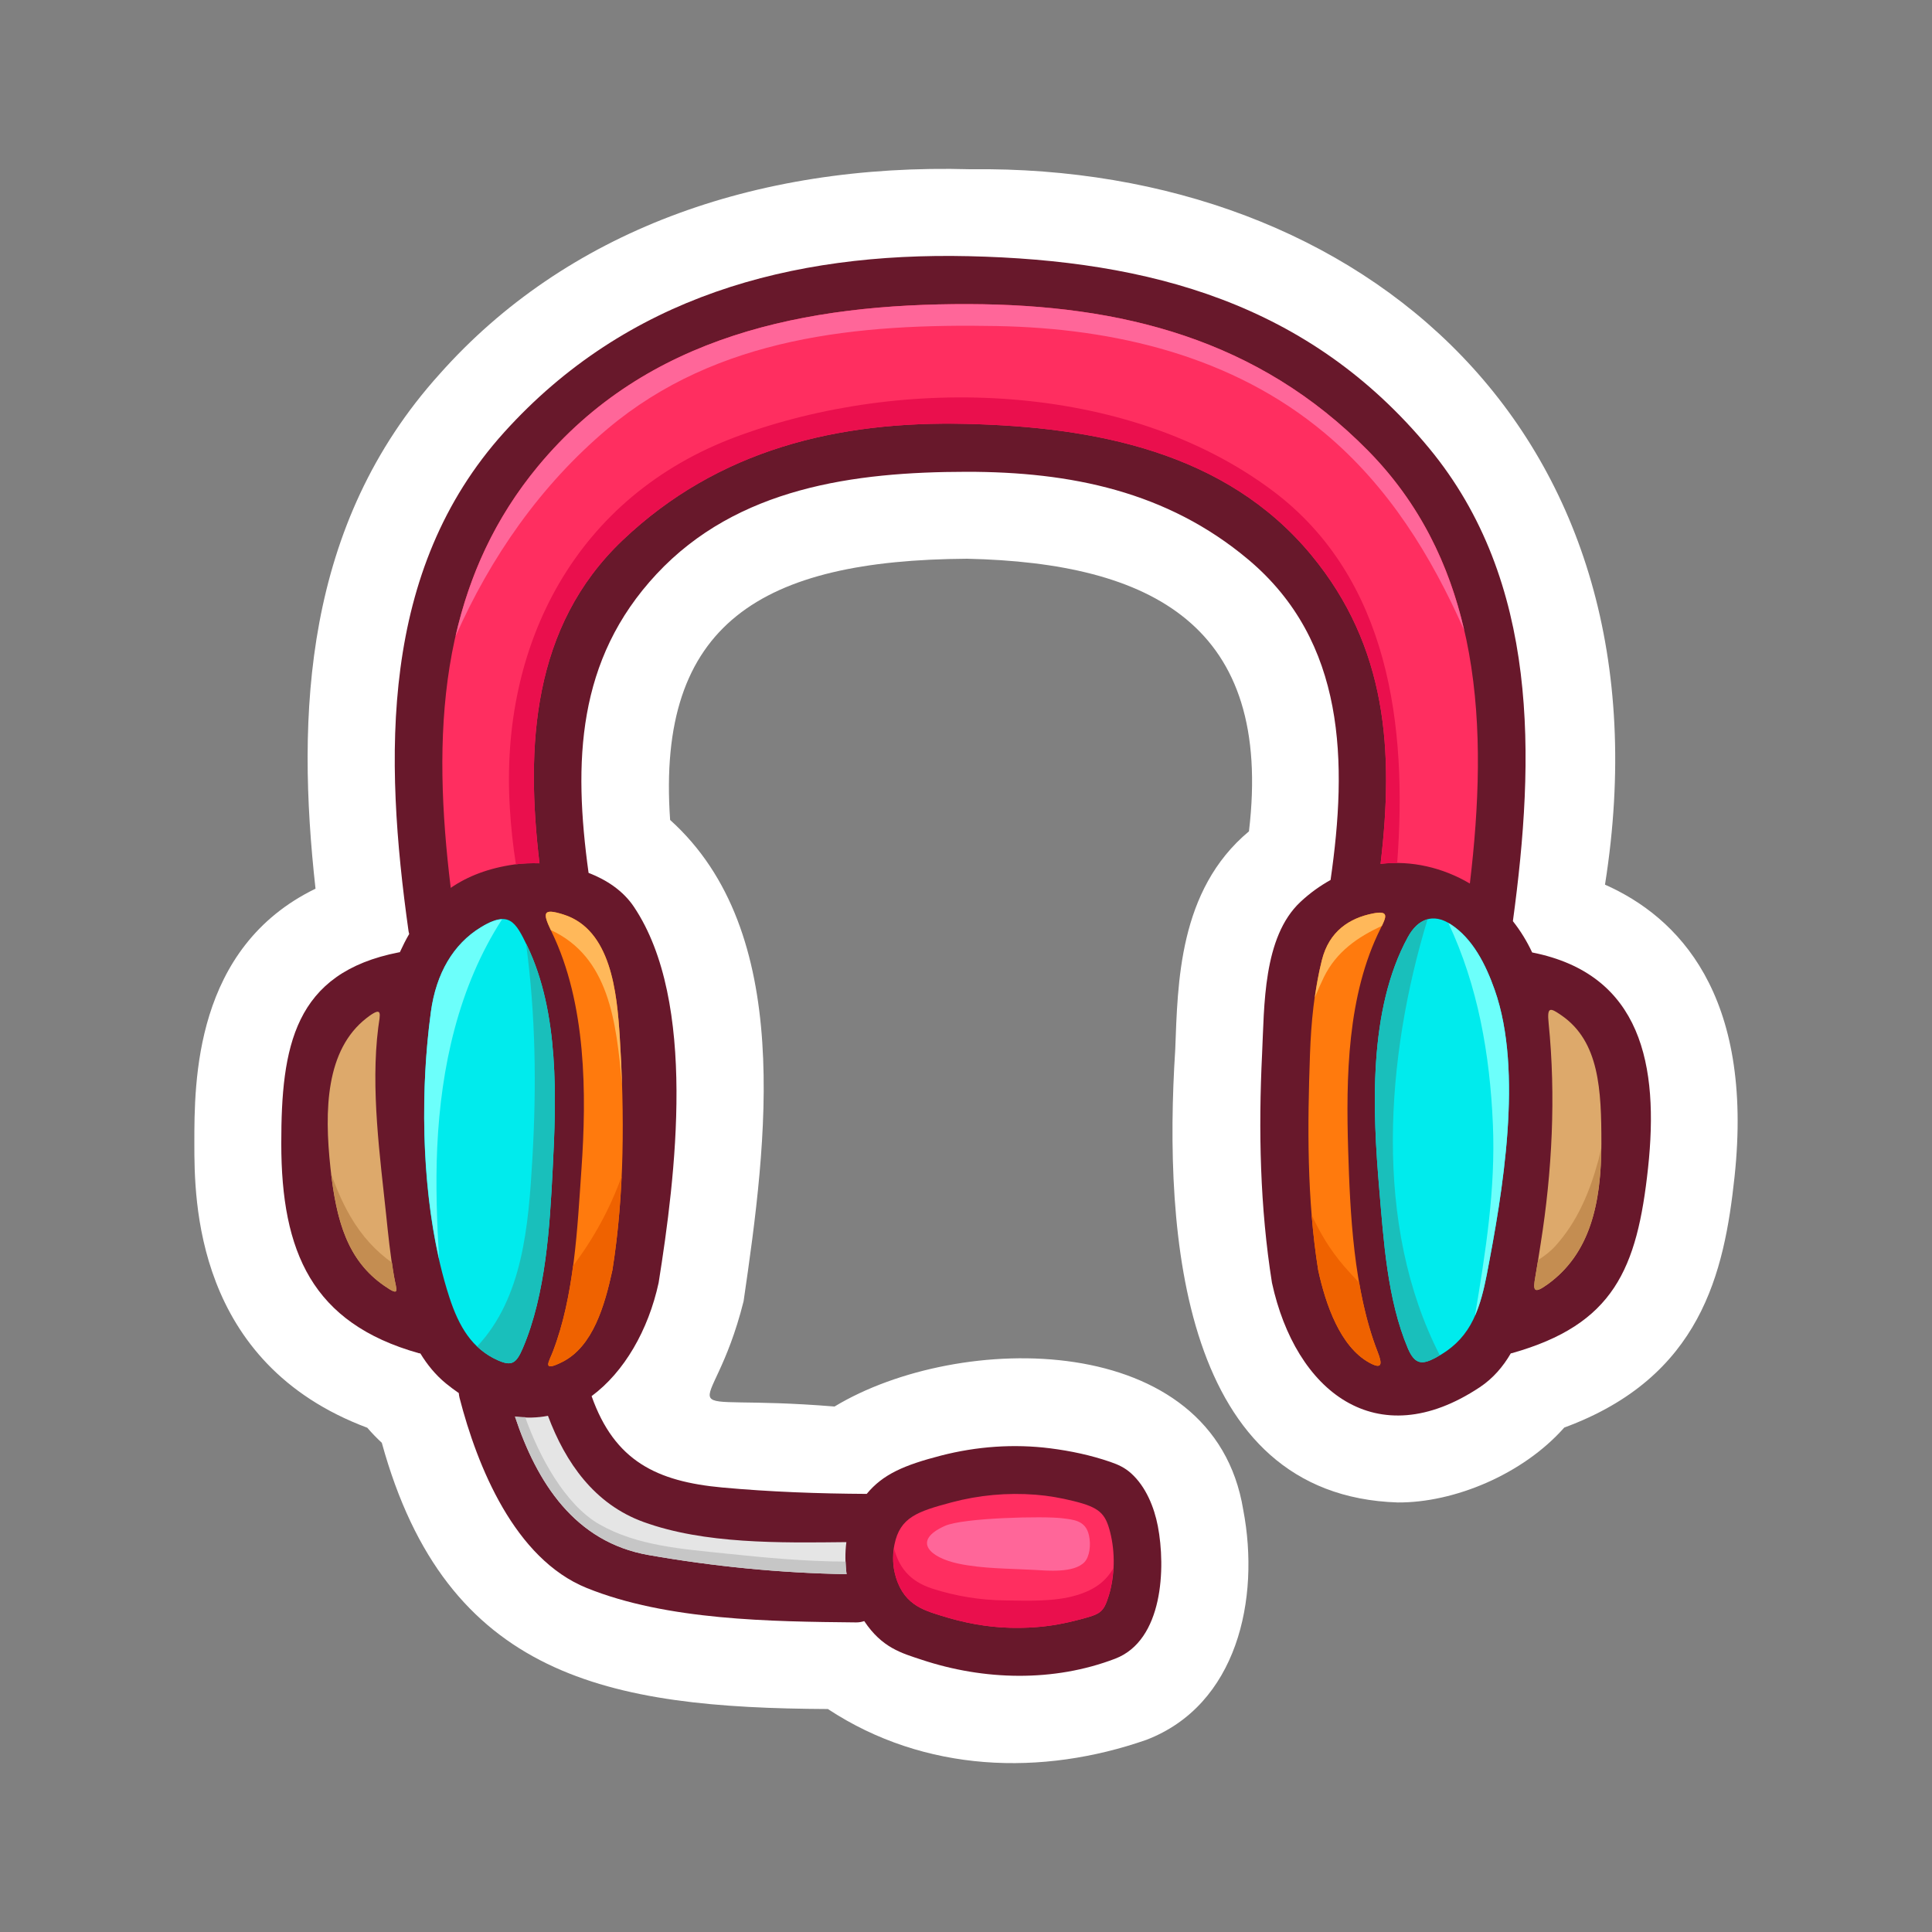 <svg xmlns="http://www.w3.org/2000/svg" width="512" viewBox="-70.866 -70.866 850.394 850.394" height="512" id="E-Commerce"><rect x="-70.866" y="-70.866" width="850.394" height="850.394" fill="#808080" stroke="none"/><g><path fill="#fff" d="m635.594 318.525c31.469-198.457-106.394-317.004-279.238-314.89-95.758-2.727-178.476 27.898-233.699 90.113-59.883 66.359-63.16 150.027-54.645 226.551-53.359 25.934-53.348 84.891-53.332 112.195 0 24.492.012 96.574 76.113 125.078 2.035 2.348 4.172 4.563 6.402 6.637 28.438 103.398 99.813 116.695 196.344 117.176 42.727 28.133 94.309 29.547 140.152 13.574 39.953-15.313 50.215-61.898 42.664-101.285-12.988-79.535-125.016-78.586-179.891-45.441-77.938-6.363-54.48 11.402-40.031-46.336 10.32-70.629 22.402-162.594-32.336-211.848-6.098-86.68 40.496-114.406 130.742-114.98 81.363 1.813 134.797 29.453 124.039 119.992-31.086 25.91-31.324 67.043-32.453 96.141-5.238 81.566 2.949 196.258 97.957 199.258 24.789.164 55.008-12.32 73.281-32.965 60.367-22.23 70.43-68.32 74.941-110.281 8.656-80.646-25.08-114.521-57.01-128.689z"></path><g><path fill="#68182b" d="m603.532 348.369c-2.328-4.977-5.176-9.598-8.48-13.773 9.777-71.941 11.734-149.473-36.984-208.313-52.684-63.625-122.888-82.582-202.567-84.387-78.355-1.773-150.641 17.902-204.43 77.492-54.918 60.848-52.875 143.023-42.109 219.637.059.438.191.801.289 1.195-1.477 2.531-2.828 5.246-4.121 8.047-.117.02-.223.016-.34.035-46.348 9.004-51.859 41.633-51.848 84.184.008 47.777 13.602 79.047 60.469 92.258.262.074.5.078.758.133 3.027 4.965 6.691 9.465 11.258 13.211 1.895 1.555 3.777 2.926 5.648 4.223.055.66.133 1.332.316 2.039 7.813 30.34 24.297 70.926 55.992 83.754 35.301 14.293 81.199 14.781 118.594 15.156 1.332.012 2.492-.227 3.559-.582 7.871 11.82 16.5 14.102 25.266 17.008 27.355 9.098 58.094 9.922 85.199-.461 21.109-8.09 22.281-40.047 18.773-58.332-1.602-8.34-5.281-17.41-11.734-23.223-2.785-2.52-5.648-3.848-9.188-5.063-8.582-2.953-17.414-4.824-26.406-5.973-16.031-2.035-32.391-.855-48.043 3.172-16.285 4.203-25.629 8.219-32.773 16.883-21.23-.121-42.402-.871-63.563-2.809-28.875-2.656-47.422-11.648-57.535-40.223 14.359-10.609 24.984-29.051 29.504-49.883 7.43-46.684 17.18-123.688-10.902-165.531-4.699-6.996-11.891-11.793-19.934-14.906-6.73-48.797-5.234-93.805 29.902-131.5 35.543-38.133 87.141-44.992 136.43-45.035 45.762-.039 88.324 8.609 124.043 38.617 43.051 36.16 43.672 89.422 36.223 141.051-4.582 2.539-9.031 5.703-13.242 9.637-16.598 15.504-15.879 45.996-16.902 66.953-1.629 33.539-.93 67.52 4.352 100.715 10.324 47.563 45.891 76.254 91.48 45.961 5.848-3.891 10.238-9.047 13.652-14.906.172-.039.324-.039.492-.086 44.715-12.602 55.129-36.934 59.926-81.617 4.808-44.773-2.641-85.199-51.024-94.758z"></path><path fill="#dda96b" d="m74.579 443.127c-2.711-25.23-2.148-51.945 15.992-65.953 7.363-5.668 5.801-1.574 5.063 4.18-3.441 27.031.844 57.348 3.461 82.43.887 8.516 1.813 17.824 3.453 27.078 1.141 6.488 2.879 9.164-4.246 4.238-16.188-11.18-21.2-28.481-23.723-51.973z"></path><path fill="#00ebed" d="m118.798 374.518c2.313-16.98 9.898-29.828 21.914-37.184 12.434-7.633 15.27-2.656 20.488 8.18 14.188 29.457 12.809 67.426 11.188 98.613-1.258 24.352-2.914 54.625-13.191 78.563-2.906 6.754-4.957 7.855-11.02 5.148-11.262-5.023-17.055-14.801-21.254-27.699-12.18-37.422-13.426-86.778-8.125-125.621z"></path><path fill="#ff2e60" d="m347.938 590.432c12.125-3.234 24.531-4.352 37.047-3.383 5.59.43 11.109 1.414 16.555 2.758 11.535 2.828 14.137 5.426 16.242 13.73 2.266 8.93 2.102 19.168-.621 27.977-2.355 7.625-3.816 8.066-12.711 10.453-3.195.844-6.426 1.574-9.676 2.16-6.887 1.242-13.914 1.656-20.902 1.492-10.473-.25-20.68-2.23-30.586-5.352-7.941-2.508-17.328-5.043-20.453-19.441-.805-3.738-.793-8.004.027-11.918 2.445-11.879 10.016-14.457 25.078-18.476z"></path><path fill="#e5e5e5" d="m212.387 599.053c26.828 9.738 59.891 9.191 89.293 8.867-.621 4.672-.535 9.445.086 14.113-29.277-.527-58.359-3.375-87.219-8.445-32.391-5.695-49.109-31.891-58.738-60.945 5.016.719 9.867.578 14.516-.324 7.723 20.66 20.48 38.906 42.062 46.734z"></path><path fill="#ff7a0d" d="m198.696 488.174c-3.402 15.66-8.59 33.664-22.023 40.422-9.27 4.68-5.926.012-4.18-4.535 9.559-24.91 10.785-54.766 12.551-79.934 2.359-33.613 2.176-73.273-13.059-104.73-4.133-8.531-4.16-10.66 5.141-7.73 20.996 6.59 23.578 34.414 24.805 53.953 2.124 33.901 2.109 68.96-3.235 102.554z"></path><path fill="#ff2e60" d="m506.368 173.494c-37.75-45.719-95.887-56.434-151.836-57.785-56.762-1.371-109.418 11.359-151.348 51.215-39.965 37.988-42.684 90.852-36.59 142.203-3.797-.105-7.543.008-11.043.508-11.273 1.609-20.441 5.094-28.02 10.305-8.082-66.223-6.008-131.938 38.453-185.633 47.863-57.805 118.293-71.516 189.516-71.316 67.242.191 127.484 15.43 175.805 64.52 50.688 51.488 52.879 122.824 44.809 190.531-11.859-7.016-25.613-10.254-39.305-8.672 5.907-49.622 2.914-95.489-30.441-135.876z"></path><path fill="#ff7a0d" d="m509.348 488.174c-4.992-31.363-4.734-63.461-3.602-95.113.508-14.027 1.809-27.645 5.227-41.297 3.207-12.82 12.211-18.512 22.414-20.543 7.211-1.434 6.098 1.313 3.465 6.527-14.766 29.379-15.285 65.602-14.301 97.809.836 27.059 2.273 61.305 12.984 88.672 2.203 5.594 1.824 7.754-3.758 4.668-12.694-7.032-19.12-25.465-22.429-40.723z"></path><path fill="#00ebed" d="m548.798 522.557c-9.051-21.484-10.637-47.52-12.531-69.664-2.965-34.633-5.035-79.145 12.586-111.32 4.383-8.004 11.094-10.66 18.863-5.578 9.68 6.344 15.359 17.602 19.328 28.852 12.656 35.914 3.473 89.293-3.531 125.543-3.383 17.48-8.148 28.832-22.617 36.438-5.524 2.901-8.938 3.248-12.098-4.271z"></path><path fill="#dda96b" d="m604.934 491.088c.875-4.984 1.609-9.875 2.34-14.504 5.055-31.777 6.75-64.934 3.508-97.098-.746-7.344.645-6.887 5.637-3.434 16.695 11.516 17.594 32.781 17.586 56.434-.008 26.645-5.098 48.449-23.535 61.855-6.34 4.61-6.622 2.845-5.536-3.253z"></path><path fill="#ea0f4d" d="m417.161 631.514c1.18-3.816 1.785-7.91 2.016-12.039-3.156 5.293-7.605 9.211-15.938 11.746-9.922 3.02-21.695 2.492-31.977 2.355-10.738-.145-21.285-1.859-31.508-5.109-10.648-3.383-15.02-9.902-17.082-17.766-.492 3.402-.527 6.941.16 10.125 3.125 14.398 12.512 16.934 20.453 19.441 9.906 3.121 20.113 5.102 30.586 5.352 6.988.164 14.016-.25 20.902-1.492 3.25-.586 6.48-1.316 9.676-2.16 8.895-2.387 10.356-2.828 12.712-10.453z"></path><path fill="#ea0f4d" d="m489.302 145.15c-64.371-48.238-162.793-51.035-236.066-23.789-70.215 26.102-104.25 91.004-99.68 163.645.492 7.871 1.316 16.199 2.668 24.57 3.309-.43 6.809-.547 10.371-.449-6.094-51.352-3.375-104.215 36.59-142.203 41.93-39.855 94.586-52.586 151.348-51.215 55.949 1.352 114.086 12.066 151.836 57.785 33.355 40.387 36.348 86.254 30.441 135.875 2.438-.281 4.875-.355 7.309-.34 4.554-59.98-3.388-125.336-54.817-163.879z"></path><path fill="#f69" d="m396.575 597.4c-7.926-.988-43.449-.258-51.574 3.395-14.613 6.566-6.555 13.934 5.973 16.59 10.664 2.254 22.129 2.129 32.996 2.738 6.156.34 17.793 1.516 22.5-3.395 2.227-2.328 2.973-7.543 1.965-11.887-1.485-6.433-6.536-6.788-11.86-7.441z"></path><path fill="#f69" d="m531.305 127.51c-48.32-49.09-108.563-64.328-175.805-64.52-71.223-.199-141.652 13.512-189.516 71.316-19.094 23.063-30.336 48.352-36.344 74.934 15.43-34.824 37.355-66.465 66.879-91.328 48.383-40.742 110.539-46.418 171.426-45.266 51.949.98 103.742 13.191 144.262 47.105 28.246 23.637 46.906 54.078 61.414 86.828-6.683-28.925-19.601-55.999-42.316-79.069z"></path><path fill="#19bfbb" d="m557.485 333.787c-3.395.918-6.34 3.594-8.633 7.785-17.621 32.176-15.551 76.688-12.586 111.32 1.895 22.145 3.48 48.18 12.531 69.664 3.16 7.52 6.574 7.172 12.098 4.27.711-.375 1.293-.797 1.957-1.191-29.453-57.403-23.797-131.258-5.367-191.848z"></path><path fill="#19bfbb" d="m161.2 345.514c-.184-.383-.34-.691-.52-1.055 4.246 31.535 4.633 62.813 2.781 94.836-1.715 29.578-4.258 61.078-24.285 82.465 2.566 2.438 5.492 4.516 9 6.078 6.063 2.707 8.113 1.605 11.02-5.148 10.277-23.938 11.934-54.211 13.191-78.563 1.622-31.188 3-69.156-11.187-98.613z"></path><path fill="#6cfffb" d="m583.512 490.389c7.004-36.25 16.188-89.629 3.531-125.543-3.969-11.25-9.648-22.508-19.328-28.852-.355-.234-.699-.367-1.055-.574 12.953 27.543 18.262 57.586 19.586 88.555 1.23 28.801-3.262 56.402-7.871 84.25 2.251-5.11 3.809-10.989 5.137-17.836z"></path><path fill="#6cfffb" d="m150.126 333.775c-2.426.051-5.379 1.078-9.414 3.559-12.016 7.355-19.602 20.203-21.914 37.184-4.535 33.242-4.215 74.137 3.59 108.711-.934-16.418-1.563-32.707-.797-49.219 1.628-35.321 9.445-70.692 28.535-100.235z"></path><path fill="#ef6200" d="m202.743 446.955c-5.051 14.141-12.301 27.316-21.359 39.352-1.73 13.012-4.355 25.941-8.891 37.754-1.746 4.547-5.09 9.215 4.18 4.535 13.434-6.758 18.621-24.762 22.023-40.422 2.156-13.559 3.414-27.356 4.047-41.219z"></path><path fill="#ef6200" d="m527.407 493.752c-2.387-2.48-4.719-5.02-6.941-7.617-6.031-7.059-10.422-14.527-13.992-22.266.664 8.141 1.59 16.25 2.875 24.305 3.309 15.258 9.734 33.691 22.43 40.723 5.582 3.086 5.961.926 3.758-4.668-3.724-9.516-6.278-19.891-8.13-30.477z"></path><path fill="#ffb85a" d="m201.93 385.619c-1.227-19.539-3.809-47.363-24.805-53.953-8.938-2.816-9.215-.891-5.555 6.836 25.59 11.836 28.824 40.121 31.344 68.137-.23-7.039-.546-14.059-.984-21.02z"></path><path fill="#ffb85a" d="m533.387 331.221c-10.203 2.031-19.207 7.723-22.414 20.543-1.371 5.465-2.324 10.922-3.098 16.406 1.242-2.992 2.539-5.961 3.961-8.879 5.473-11.227 14.945-17.734 25.539-22.598 2.2-4.5 2.704-6.8-3.988-5.472z"></path><path fill="#c48d51" d="m83.399 464.615c-3.363-5.762-6.137-12.125-8.477-18.773 2.629 22.082 7.836 38.527 23.379 49.258 7.125 4.926 5.387 2.25 4.246-4.238-.355-1.988-.574-3.961-.863-5.945-7.027-5.017-13.117-11.45-18.285-20.302z"></path><path fill="#c48d51" d="m632.684 439.803c-3.77 13.883-9.234 27.074-18.984 37.824-2.195 2.418-4.805 4.375-7.551 6.156-.383 2.398-.781 4.84-1.215 7.305-1.086 6.098-.805 7.863 5.535 3.254 17.992-13.078 23.23-34.184 23.48-59.945-.44 1.808-.769 3.585-1.265 5.406z"></path><path fill="#c6c6c6" d="m301.364 616.49c-17.727-.059-35.586-1.734-53.008-3.566-18.805-1.984-38.832-3.324-55.496-12.902-15.063-8.652-26.406-29.859-32.555-47.109-1.492-.059-2.973-.055-4.496-.27 9.629 29.055 26.348 55.25 58.738 60.945 28.859 5.07 57.941 7.918 87.219 8.445-.246-1.832-.332-3.691-.402-5.543z"></path></g></g></svg>